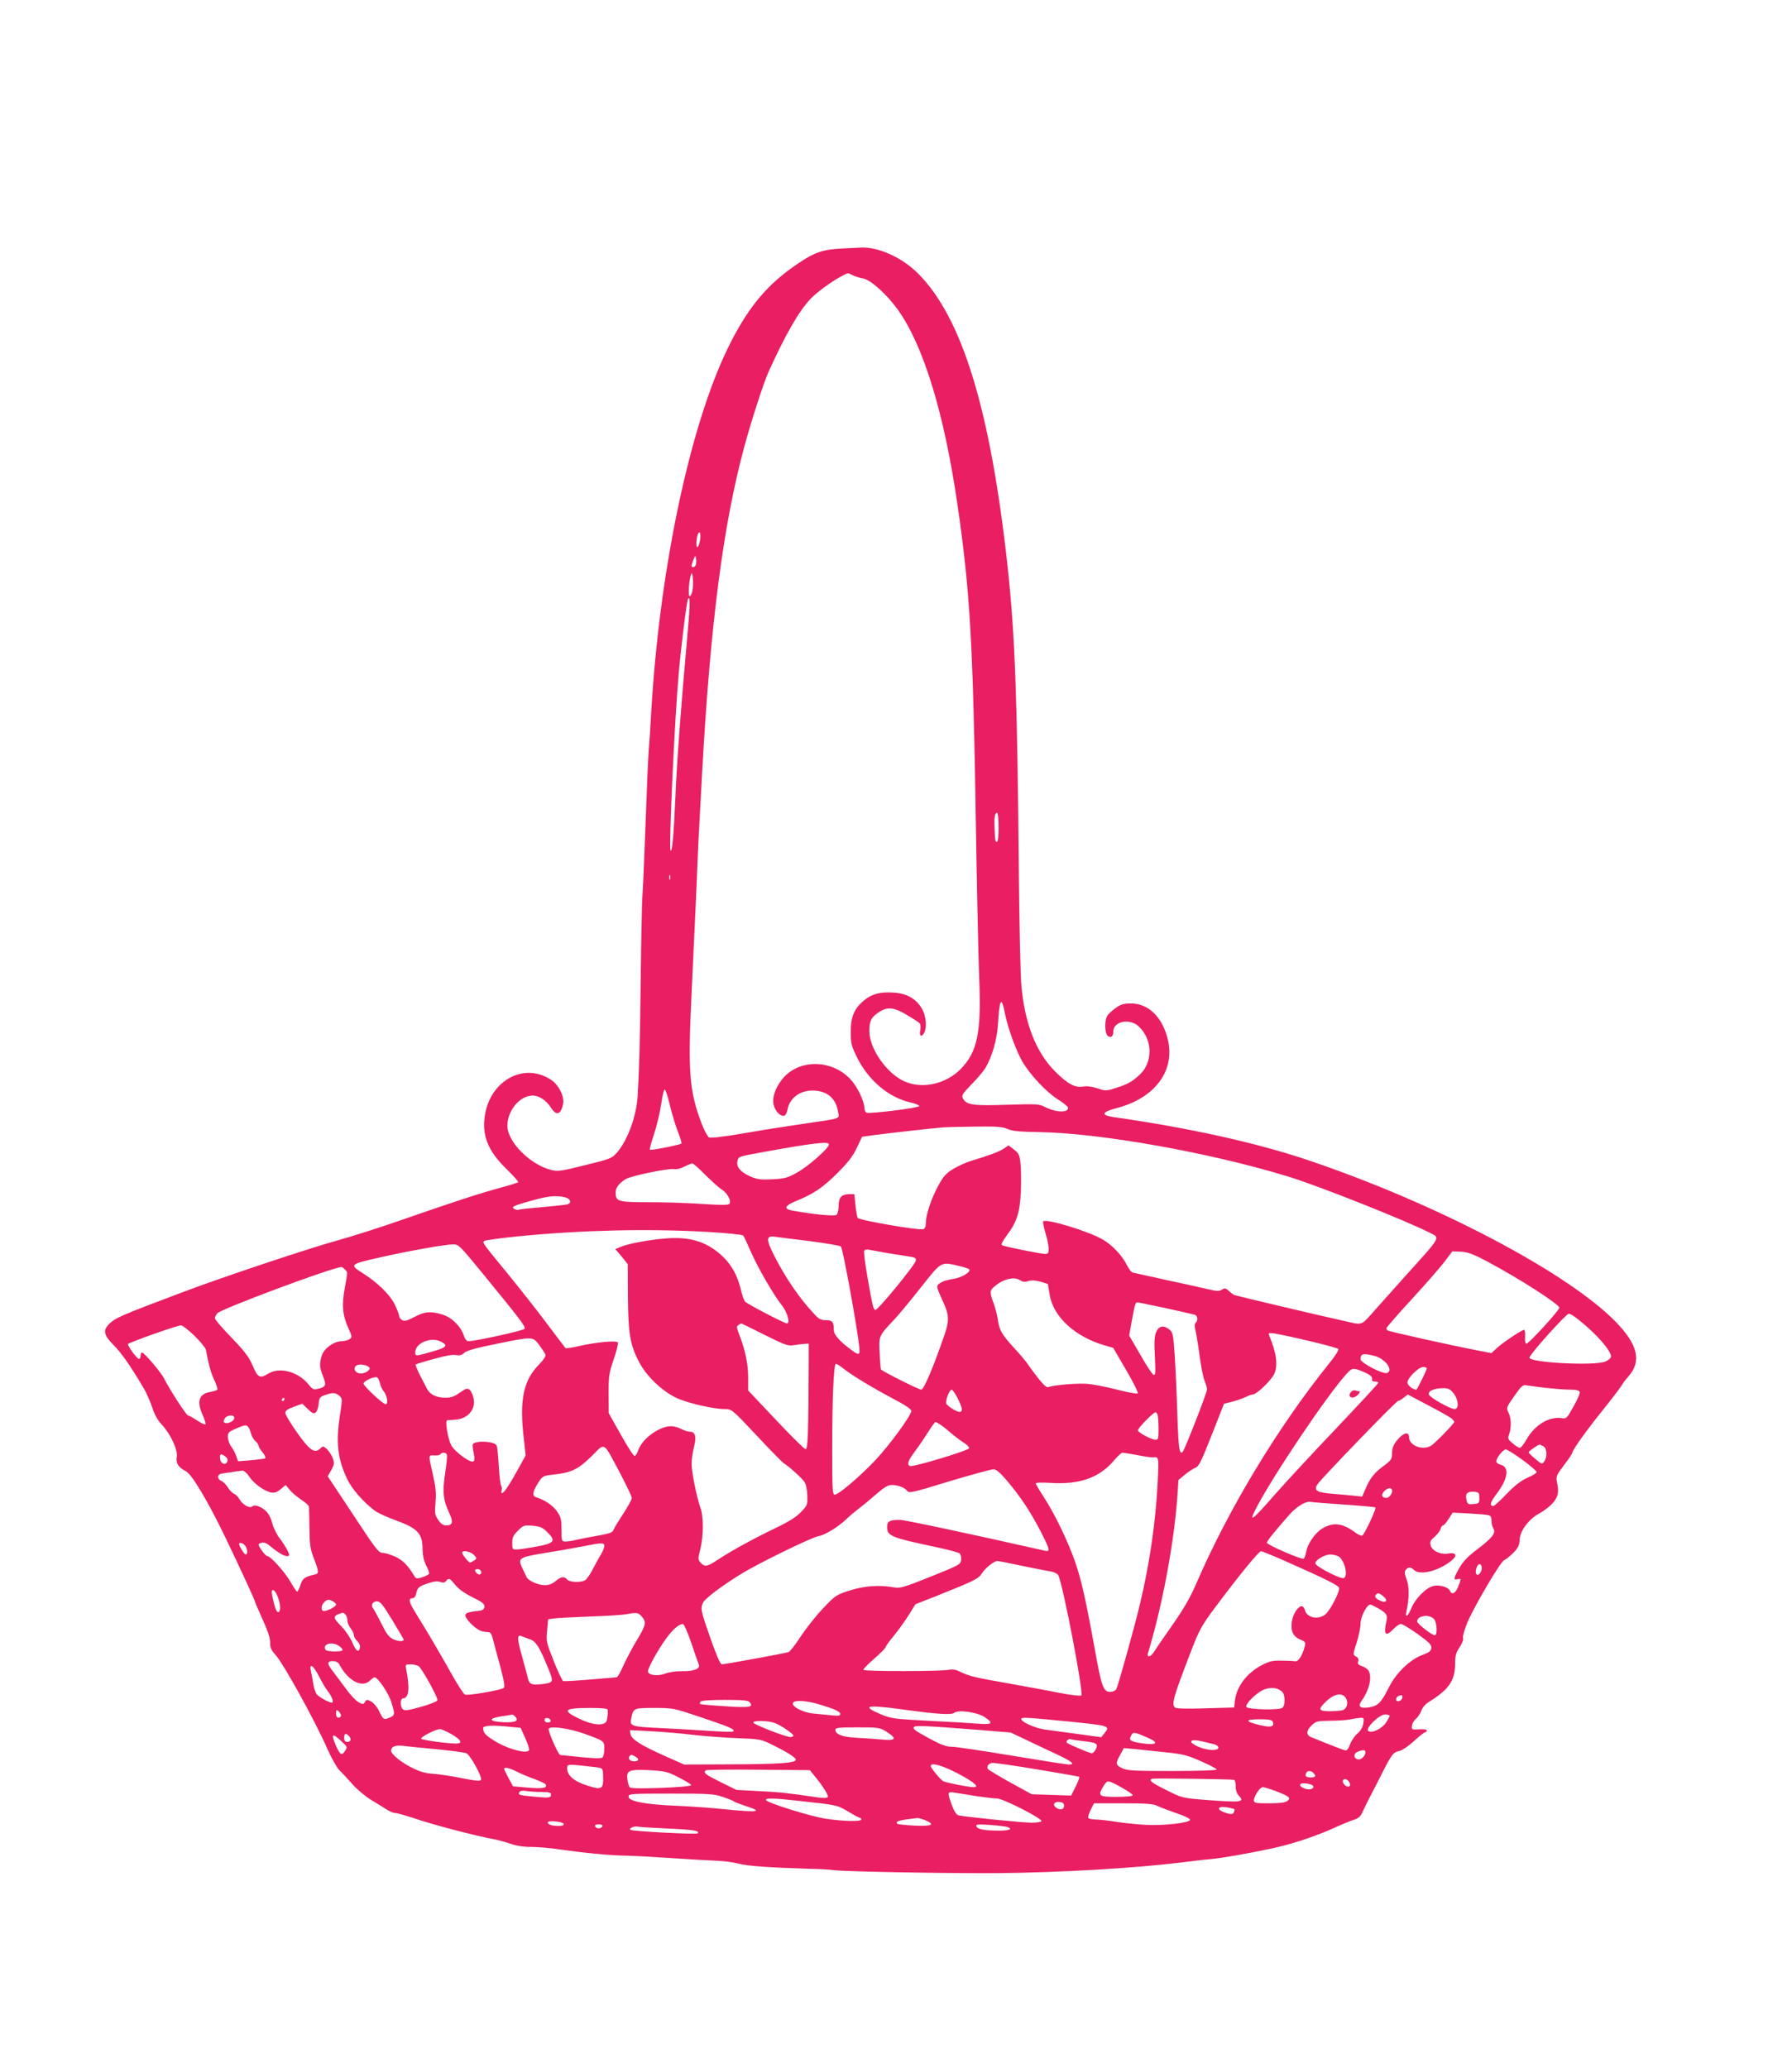 <?xml version="1.0" standalone="no"?>
<!DOCTYPE svg PUBLIC "-//W3C//DTD SVG 20010904//EN"
 "http://www.w3.org/TR/2001/REC-SVG-20010904/DTD/svg10.dtd">
<svg version="1.0" xmlns="http://www.w3.org/2000/svg"
 width="1109pt" height="1280pt" viewBox="0 0 1109 1280"
 preserveAspectRatio="xMidYMid meet">
<g transform="translate(0,1280) scale(0.1,-0.1)"
fill="#e91e63" stroke="none">
<path d="M5190 11261 c-113 -8 -163 -28 -293 -121 -166 -120 -279 -261 -393
-495 -236 -485 -423 -1372 -474 -2255 -5 -96 -12 -200 -15 -230 -3 -30 -12
-237 -20 -460 -8 -223 -17 -427 -20 -455 -2 -27 -7 -257 -10 -510 -5 -416 -8
-527 -19 -720 -8 -124 -62 -272 -128 -348 -32 -36 -40 -39 -198 -78 -149 -37
-169 -40 -210 -29 -130 33 -270 174 -270 273 0 95 77 187 157 187 39 0 86 -31
112 -74 34 -54 63 -45 76 24 8 46 -27 116 -74 147 -166 111 -375 -1 -410 -218
-20 -124 18 -221 132 -332 44 -43 77 -80 74 -83 -3 -3 -52 -19 -109 -34 -136
-37 -303 -92 -599 -195 -134 -47 -318 -106 -409 -131 -178 -49 -714 -228 -950
-317 -398 -150 -426 -162 -466 -202 -38 -38 -31 -69 28 -128 48 -48 103 -126
185 -264 17 -28 41 -82 54 -120 14 -45 35 -82 59 -108 56 -59 102 -159 94
-202 -7 -38 10 -64 58 -89 36 -19 136 -187 241 -405 93 -193 187 -397 187
-406 0 -3 21 -51 46 -107 31 -68 46 -113 46 -140 -1 -31 6 -48 32 -76 51 -56
247 -412 321 -581 25 -57 59 -117 75 -134 17 -16 55 -57 84 -90 30 -33 81 -75
113 -94 32 -19 74 -45 94 -58 19 -12 44 -23 55 -23 11 0 67 -16 125 -35 106
-37 369 -105 470 -124 31 -5 82 -19 115 -30 39 -14 84 -21 134 -21 41 0 122
-7 180 -16 152 -22 313 -37 410 -38 47 -1 171 -8 275 -15 105 -7 228 -14 275
-16 47 -1 110 -10 140 -18 52 -15 199 -25 440 -32 58 -1 128 -5 155 -9 80 -9
704 -20 1010 -18 390 4 842 30 1135 66 63 8 147 18 185 21 72 7 211 31 372 65
124 26 269 74 383 125 52 24 111 48 131 54 27 9 40 21 52 49 9 20 27 57 40 82
13 25 48 92 77 150 62 123 72 136 110 144 16 3 57 30 90 61 33 30 64 55 70 55
5 0 10 5 10 11 0 6 -19 9 -47 7 -46 -3 -48 -2 -45 22 1 14 12 33 25 43 12 11
27 33 33 50 6 18 25 41 43 52 127 79 164 131 166 235 0 54 5 72 28 106 16 24
25 48 21 57 -3 9 9 52 26 94 43 102 207 381 229 388 9 3 34 23 56 45 30 31 38
47 39 78 1 57 57 132 125 168 30 16 67 46 84 66 31 38 35 65 22 129 -6 32 -2
41 44 102 28 36 51 71 51 76 0 16 88 139 191 267 54 67 103 132 111 145 7 13
27 40 44 59 85 95 61 198 -77 340 -300 307 -1113 734 -1906 1001 -318 107
-733 199 -1203 266 -79 12 -72 31 19 55 244 63 370 239 315 438 -36 131 -120
210 -224 210 -47 0 -64 -5 -98 -30 -23 -16 -46 -38 -51 -49 -16 -29 -14 -106
4 -121 20 -16 35 -4 35 28 1 62 102 82 157 30 88 -82 89 -224 4 -301 -47 -43
-77 -59 -152 -82 -53 -17 -58 -17 -108 0 -33 11 -65 15 -87 11 -49 -10 -98 16
-176 95 -117 118 -186 295 -207 529 -6 58 -13 386 -16 730 -10 1078 -24 1444
-70 1870 -106 963 -280 1534 -554 1808 -98 98 -243 164 -351 160 -25 -1 -88
-4 -140 -7z m88 -165 c15 -7 44 -16 65 -20 46 -8 147 -100 213 -192 159 -222
287 -641 369 -1204 79 -542 97 -858 115 -2020 6 -377 15 -788 20 -915 14 -334
-11 -457 -117 -563 -92 -92 -237 -123 -346 -74 -110 49 -217 203 -217 311 0
64 13 89 64 120 51 32 90 27 170 -21 39 -23 74 -46 79 -52 4 -6 5 -26 2 -43
-7 -37 8 -44 25 -14 17 33 11 103 -13 146 -36 63 -93 97 -174 102 -84 6 -137
-7 -186 -48 -60 -50 -82 -100 -82 -194 0 -72 4 -87 37 -155 70 -144 197 -252
331 -282 30 -7 56 -17 56 -23 1 -11 -304 -49 -326 -41 -7 3 -13 14 -13 25 0
44 -44 137 -87 182 -116 124 -319 126 -420 3 -48 -59 -68 -123 -53 -169 12
-38 44 -67 65 -59 7 3 16 20 19 39 14 71 78 118 158 116 86 -1 141 -48 154
-129 8 -49 29 -41 -216 -77 -96 -14 -263 -40 -370 -59 -122 -21 -201 -30 -212
-25 -9 5 -30 44 -46 86 -77 203 -86 319 -61 828 10 209 23 490 29 625 5 135
12 290 15 345 3 55 12 222 20 370 51 925 130 1534 261 2020 41 152 121 401
150 463 104 230 187 375 258 450 35 39 132 110 191 141 47 25 40 24 73 7z
m-945 -1634 c-7 -47 -23 -66 -23 -26 0 40 11 75 20 69 5 -3 6 -22 3 -43z m-27
-158 c-6 -16 -26 -19 -26 -5 0 5 5 22 12 38 11 27 12 27 16 5 2 -13 1 -30 -2
-38z m-21 -161 c-3 -18 -11 -33 -17 -33 -11 0 -4 105 10 138 9 23 15 -63 7
-105z m-34 -310 c-34 -374 -62 -745 -71 -960 -10 -236 -20 -348 -30 -336 -12
14 25 817 51 1103 16 175 49 442 57 454 15 23 13 -41 -7 -261z m1929 -1153 c0
-53 -4 -90 -10 -90 -11 0 -12 5 -15 90 -3 63 2 90 16 90 5 0 9 -40 9 -90z
m-2033 -322 c-3 -7 -5 -2 -5 12 0 14 2 19 5 13 2 -7 2 -19 0 -25z m2072 -829
c19 -92 65 -221 106 -295 47 -83 151 -194 227 -241 32 -20 58 -42 58 -49 0
-32 -76 -29 -144 6 -36 18 -53 19 -236 13 -211 -7 -250 -1 -271 40 -10 17 -2
29 53 86 36 36 74 82 86 101 42 72 72 175 78 271 9 159 22 178 43 68z m-2073
-570 c12 -52 35 -125 49 -162 15 -37 25 -70 22 -74 -9 -8 -189 -44 -195 -38
-3 3 9 47 26 98 17 52 37 135 44 185 7 51 17 91 22 89 6 -2 20 -46 32 -98z
m2090 -146 c30 -13 75 -17 194 -19 380 -6 1060 -127 1545 -276 186 -57 722
-270 878 -349 60 -31 68 -18 -158 -268 -71 -80 -154 -172 -183 -205 -90 -102
-78 -97 -179 -74 -190 42 -688 160 -698 165 -5 3 -20 15 -31 25 -19 17 -25 18
-42 7 -16 -10 -31 -10 -74 0 -29 7 -145 33 -258 57 -113 25 -212 47 -221 49
-8 3 -23 22 -33 42 -28 59 -89 125 -148 160 -85 52 -359 135 -372 114 -3 -4 4
-37 14 -72 11 -35 20 -79 20 -96 0 -28 -4 -33 -22 -33 -31 1 -252 45 -267 54
-7 5 3 25 30 61 63 84 81 141 87 277 2 64 1 142 -3 173 -5 47 -11 59 -40 81
l-34 26 -28 -20 c-28 -19 -95 -44 -203 -76 -30 -9 -79 -31 -109 -49 -45 -27
-62 -45 -93 -102 -44 -80 -78 -182 -78 -231 0 -23 -6 -37 -16 -41 -24 -9 -396
55 -406 70 -4 6 -10 42 -14 80 l-7 67 -31 0 c-48 -1 -66 -20 -66 -72 0 -25 -6
-50 -13 -56 -12 -10 -141 2 -272 26 -58 10 -50 31 25 61 107 44 160 80 252
171 65 65 95 103 120 155 l33 70 50 7 c75 11 393 47 450 51 28 2 120 4 206 5
128 2 164 -1 195 -15z m-1106 -95 c0 -23 -125 -134 -195 -173 -62 -35 -78 -39
-156 -43 -77 -4 -93 -1 -143 21 -58 27 -83 61 -71 97 7 23 8 23 150 49 320 58
415 69 415 49z m-765 -189 c39 -38 84 -79 101 -90 36 -22 63 -74 47 -90 -7 -7
-60 -7 -162 0 -84 6 -233 11 -331 11 -197 0 -210 4 -210 61 0 29 20 55 62 82
31 20 270 69 300 62 14 -3 39 3 63 15 21 11 44 20 50 20 6 0 42 -32 80 -71z
m-870 -138 c37 -8 46 -38 13 -45 -13 -3 -84 -10 -158 -17 -74 -6 -138 -13
-142 -16 -5 -2 -15 0 -24 5 -24 13 -8 20 110 53 101 28 145 32 201 20z m873
-214 c122 -7 226 -17 231 -23 5 -5 27 -52 50 -105 44 -100 137 -260 191 -329
33 -42 52 -110 30 -110 -15 0 -240 117 -258 134 -7 7 -20 41 -27 75 -20 83
-54 147 -106 199 -94 93 -198 128 -344 119 -104 -7 -244 -32 -293 -53 l-34
-14 39 -46 38 -47 1 -201 c2 -231 13 -299 70 -407 45 -85 138 -175 226 -218
67 -33 231 -71 303 -71 43 0 45 -1 196 -162 84 -90 160 -167 169 -173 33 -20
111 -91 128 -115 10 -15 17 -49 18 -85 2 -58 0 -62 -40 -103 -29 -31 -76 -60
-164 -102 -131 -63 -275 -142 -357 -197 -57 -38 -75 -41 -99 -14 -17 19 -17
24 -2 84 20 81 21 202 0 258 -23 66 -54 218 -54 271 0 26 7 73 15 104 16 63 8
94 -26 94 -11 0 -32 6 -47 14 -52 26 -86 26 -139 2 -62 -29 -117 -83 -133
-130 -6 -20 -17 -36 -23 -36 -7 0 -45 60 -86 133 l-74 132 -1 120 c0 109 3
128 32 213 18 52 29 98 26 104 -9 14 -136 2 -239 -22 -44 -10 -83 -16 -86 -12
-4 4 -57 75 -119 157 -62 83 -170 219 -239 304 -157 191 -156 190 -145 201 5
5 104 18 219 30 399 38 788 47 1153 27z m645 -58 c98 -13 184 -27 191 -33 12
-10 102 -505 114 -623 5 -50 -2 -52 -47 -19 -75 55 -111 96 -111 126 0 49 -9
60 -49 60 -30 0 -44 7 -72 38 -88 93 -176 221 -245 356 -55 108 -55 131 4 122
20 -3 117 -15 215 -27z m-2021 -206 c225 -275 261 -322 255 -336 -4 -11 -304
-77 -349 -77 -10 0 -21 14 -28 36 -20 58 -75 112 -133 129 -73 22 -108 19
-172 -15 -44 -23 -61 -28 -76 -20 -10 6 -19 18 -19 26 0 8 -12 40 -26 69 -28
60 -107 138 -198 195 -85 54 -83 56 104 98 165 38 400 80 452 81 36 1 40 -3
190 -186z m2508 131 c52 -8 112 -18 133 -21 30 -4 37 -10 35 -24 -4 -26 -238
-311 -251 -306 -13 4 -18 28 -51 217 -13 74 -21 141 -18 148 3 8 14 11 31 8
14 -3 69 -13 121 -22z m3710 -54 c198 -106 440 -262 440 -283 0 -16 -188 -222
-203 -222 -7 0 -11 15 -9 43 2 23 -1 42 -6 42 -15 0 -134 -80 -169 -113 l-33
-31 -92 18 c-128 24 -539 115 -549 122 -5 3 -9 9 -9 14 0 5 71 87 158 181 86
94 178 199 203 233 l47 62 53 -2 c44 -3 75 -14 169 -64z m-3277 -24 c32 -7 61
-17 65 -21 15 -15 -48 -53 -100 -60 -58 -8 -98 -28 -98 -49 0 -8 14 -44 31
-80 44 -94 46 -126 11 -226 -69 -199 -125 -330 -141 -330 -14 0 -236 111 -249
125 -2 2 -6 47 -8 100 -6 109 -7 106 93 212 26 28 100 117 163 197 128 162
122 158 233 132z m-3799 -22 c19 -19 19 -9 0 -113 -20 -105 -14 -172 21 -248
24 -54 25 -58 9 -70 -10 -7 -32 -13 -49 -13 -48 0 -111 -46 -124 -90 -15 -52
-14 -72 9 -129 21 -55 17 -64 -33 -76 -25 -7 -33 -3 -59 29 -63 77 -177 108
-246 66 -54 -33 -66 -27 -98 48 -23 54 -48 87 -131 174 -57 58 -103 112 -103
120 0 7 7 21 14 30 20 26 694 278 768 287 4 1 14 -6 22 -15z m4181 -68 c13 -9
27 -11 49 -4 21 6 45 5 76 -4 l45 -14 11 -66 c22 -137 156 -260 340 -314 l53
-15 80 -137 c44 -75 76 -140 72 -145 -4 -4 -61 6 -127 23 -65 17 -148 33 -184
36 -62 5 -208 -7 -241 -20 -11 -5 -30 12 -65 56 -27 35 -56 74 -65 88 -9 14
-45 57 -82 97 -77 84 -93 111 -102 178 -4 28 -16 73 -26 100 -24 63 -24 78 0
99 56 51 129 69 166 42z m897 -171 c90 -20 171 -38 181 -41 19 -6 23 -34 6
-51 -7 -7 -7 -22 0 -49 5 -22 17 -92 25 -156 9 -64 22 -134 31 -154 8 -20 15
-43 15 -52 0 -20 -138 -374 -151 -387 -20 -20 -26 21 -33 233 -3 119 -11 282
-16 362 -9 132 -12 146 -33 162 -36 29 -66 23 -82 -16 -11 -26 -13 -61 -8
-151 5 -99 4 -117 -8 -113 -8 3 -45 58 -82 124 l-69 119 17 95 c19 101 21 110
35 110 5 0 82 -16 172 -35z m2557 -72 c110 -87 201 -191 201 -228 0 -9 -15
-22 -35 -31 -67 -28 -470 -7 -470 24 0 19 227 272 244 272 8 0 35 -16 60 -37z
m-5037 -94 c122 -61 146 -70 177 -64 20 3 50 7 66 8 l30 2 0 -87 c-2 -473 -5
-569 -20 -566 -9 2 -92 84 -185 183 l-170 180 0 85 c-1 85 -19 169 -56 263
-16 42 -17 49 -4 57 8 5 16 10 18 10 1 0 66 -32 144 -71z m-3529 -5 c37 -36
69 -76 71 -87 20 -103 30 -139 51 -185 14 -30 23 -57 20 -62 -2 -4 -22 -10
-43 -14 -70 -11 -86 -58 -49 -140 14 -31 22 -58 18 -61 -5 -2 -28 9 -52 25
-24 16 -49 30 -55 30 -10 0 -113 158 -149 230 -20 39 -123 160 -136 160 -5 0
-9 -9 -9 -20 0 -11 -4 -20 -10 -20 -12 0 -71 81 -68 92 3 9 299 114 328 116 8
1 45 -28 83 -64z m6896 -32 c95 -22 178 -45 183 -50 5 -5 -16 -40 -55 -88
-317 -393 -624 -902 -822 -1360 -38 -89 -78 -158 -149 -260 -54 -76 -105 -151
-114 -166 -18 -31 -47 -39 -38 -10 89 293 162 684 182 970 l7 103 41 34 c23
19 53 38 66 43 19 7 37 44 99 202 l76 193 53 13 c29 8 66 21 82 29 16 8 35 15
43 15 23 0 113 86 132 126 25 53 15 130 -30 238 -7 17 -4 18 31 14 21 -3 117
-23 213 -46z m-4761 -27 c18 -25 35 -51 38 -59 3 -8 -13 -32 -38 -58 -99 -99
-125 -221 -96 -464 l11 -101 -38 -69 c-57 -105 -96 -164 -107 -164 -6 0 -7 7
-4 16 4 9 2 22 -2 28 -5 6 -12 61 -15 122 -4 61 -9 118 -13 127 -10 28 -132
35 -148 9 -3 -5 0 -28 5 -52 7 -29 6 -47 0 -53 -16 -16 -119 59 -140 102 -20
39 -38 151 -24 152 4 0 27 1 49 3 82 5 133 68 113 139 -14 52 -33 64 -65 41
-51 -36 -69 -44 -105 -44 -58 0 -98 19 -117 56 -9 18 -30 59 -46 89 -15 31
-26 58 -24 61 3 2 53 18 113 34 71 20 118 29 137 24 22 -4 35 -1 51 14 16 14
72 30 197 55 229 47 227 47 268 -8z m-609 22 c44 -22 35 -35 -36 -56 -124 -36
-123 -36 -123 -9 0 57 98 97 159 65z m5777 -88 c67 -17 120 -90 78 -106 -25
-9 -164 63 -164 85 0 35 15 39 86 21z m-6221 -71 c13 -12 -21 -38 -51 -38 -31
0 -50 25 -34 45 14 17 65 12 85 -7z m2934 -7 c54 -43 180 -119 308 -187 72
-37 113 -65 113 -75 0 -28 -137 -215 -227 -310 -99 -103 -224 -209 -247 -209
-14 0 -16 31 -16 268 0 318 9 542 23 542 5 0 26 -13 46 -29z m3611 1 c0 -11
-60 -132 -65 -132 -21 0 -55 27 -55 44 0 28 69 96 97 96 13 0 23 -4 23 -8z
m-389 -23 c44 -20 54 -29 50 -51 0 -5 8 -8 19 -8 11 0 20 -3 20 -7 0 -5 -118
-132 -261 -283 -144 -151 -316 -337 -382 -412 -135 -155 -161 -175 -117 -89
101 199 451 719 568 844 31 33 39 33 103 6z m-6090 -67 c4 -18 13 -41 22 -50
22 -25 32 -82 14 -82 -17 0 -137 111 -137 128 0 14 57 42 80 39 8 -1 17 -17
21 -35z m7224 -32 c50 -5 114 -10 143 -10 36 0 54 -4 58 -14 3 -8 -14 -48 -38
-90 -41 -74 -44 -77 -75 -72 -76 11 -165 -43 -214 -129 -17 -30 -36 -55 -43
-55 -6 0 -27 12 -45 28 -29 24 -31 30 -22 55 15 40 14 103 -4 136 -14 28 -13
31 36 101 48 68 53 72 82 66 18 -3 73 -10 122 -16z m-581 -31 c32 -38 37 -99
8 -99 -28 0 -156 73 -160 91 -4 21 33 37 85 38 34 1 46 -4 67 -30z m-3065 -37
c38 -75 29 -97 -26 -66 -21 12 -41 28 -46 35 -10 16 18 89 33 89 5 0 23 -26
39 -58z m-3830 21 c20 -18 20 -20 6 -113 -28 -177 -16 -281 46 -408 29 -59 95
-135 167 -190 18 -14 79 -42 135 -62 132 -49 161 -80 162 -174 1 -44 8 -76 23
-105 12 -23 20 -46 17 -51 -3 -5 -22 -14 -42 -21 -33 -10 -38 -10 -48 6 -39
66 -71 99 -118 121 -29 13 -64 24 -79 24 -25 0 -43 24 -183 237 l-157 237 22
38 c18 33 20 43 10 72 -6 18 -22 43 -35 56 -24 22 -26 23 -44 5 -35 -31 -62
-13 -141 97 -40 57 -74 112 -74 123 -1 15 12 24 52 39 l53 19 34 -33 c28 -27
37 -31 49 -21 8 7 16 31 18 53 3 37 7 43 38 54 49 17 65 17 89 -3z m6884 -141
c9 -8 17 -18 17 -21 0 -11 -125 -139 -147 -150 -55 -28 -133 5 -133 55 0 37
-36 28 -74 -19 -23 -29 -31 -48 -31 -79 0 -37 -4 -44 -51 -79 -59 -43 -85 -76
-114 -144 l-20 -47 -53 6 c-28 3 -89 8 -134 12 -95 8 -114 20 -90 58 25 37
487 516 499 516 5 0 21 9 35 20 l25 20 127 -67 c69 -36 134 -73 144 -81z
m-7223 118 c0 -5 -5 -10 -11 -10 -5 0 -7 5 -4 10 3 6 8 10 11 10 2 0 4 -4 4
-10z m5404 -96 c3 -9 6 -47 6 -85 0 -60 -2 -69 -18 -69 -25 0 -105 42 -110 58
-3 11 94 111 109 112 4 0 10 -7 13 -16z m-5714 -19 c0 -18 -37 -38 -56 -31
-12 4 -12 10 -4 26 13 24 60 28 60 5z m4370 -42 c14 -9 42 -31 62 -49 21 -18
56 -45 78 -59 23 -14 40 -31 37 -38 -4 -14 -346 -117 -364 -110 -23 9 -14 34
32 95 25 33 61 87 81 119 20 32 40 59 43 59 4 0 18 -8 31 -17z m-4283 -15 c6
-7 13 -26 17 -41 4 -15 15 -35 26 -45 11 -9 20 -22 20 -28 0 -7 11 -26 25 -42
14 -17 21 -33 16 -37 -6 -3 -46 -8 -89 -12 l-79 -6 -11 32 c-6 18 -20 45 -32
60 -11 16 -20 42 -20 59 0 26 6 32 48 50 57 25 67 26 79 10z m2301 -286 c39
-75 72 -143 72 -153 0 -9 -25 -54 -55 -100 -30 -45 -57 -91 -60 -100 -4 -13
-30 -21 -103 -34 -53 -9 -113 -21 -133 -26 -20 -5 -47 -9 -60 -9 -23 0 -24 3
-24 73 0 64 -4 79 -28 114 -25 36 -78 72 -129 87 -26 8 -22 34 11 87 29 45 31
46 93 53 114 12 155 32 238 113 88 87 69 99 178 -105z m5713 168 c23 -13 26
-67 5 -95 -13 -18 -15 -17 -54 16 -23 19 -42 37 -42 42 0 6 59 47 68 47 2 0
12 -5 23 -10z m-128 -85 c48 -36 87 -69 87 -75 0 -6 -26 -22 -57 -35 -40 -18
-78 -47 -129 -100 -39 -41 -76 -75 -82 -75 -25 0 -20 22 14 67 77 101 89 174
29 189 -14 3 -25 13 -25 20 0 22 42 74 59 74 9 0 55 -30 104 -65z m-6658 35
c4 -6 -1 -58 -10 -116 -18 -116 -13 -166 26 -249 25 -53 20 -75 -18 -75 -21 0
-34 9 -51 34 -21 30 -22 41 -17 107 5 58 2 95 -15 169 -30 131 -30 125 7 123
17 -2 35 2 38 7 8 13 32 13 40 0z m4274 -5 c45 -9 87 -15 94 -14 39 5 39 4 32
-143 -12 -252 -50 -514 -111 -768 -35 -146 -134 -501 -145 -522 -6 -11 -21
-18 -39 -18 -42 0 -53 31 -95 265 -56 309 -83 427 -121 538 -45 129 -127 299
-193 400 -28 43 -51 82 -51 87 0 5 39 6 90 3 181 -12 305 32 396 141 21 25 44
46 50 46 6 0 48 -7 93 -15z m-5644 -9 c11 -8 16 -19 12 -30 -10 -27 -42 -15
-45 17 -4 30 5 34 33 13z m4838 -151 c82 -96 146 -194 206 -310 58 -112 62
-130 29 -122 -457 103 -863 190 -898 191 -62 1 -80 -8 -80 -42 0 -58 19 -66
310 -128 69 -15 131 -31 138 -37 7 -6 12 -24 10 -40 -3 -29 -9 -32 -188 -104
-164 -66 -190 -73 -225 -67 -89 17 -187 10 -277 -19 -84 -27 -89 -31 -165
-111 -44 -46 -106 -125 -139 -175 -32 -50 -66 -93 -74 -95 -23 -8 -397 -76
-413 -76 -9 0 -33 55 -71 163 -60 172 -62 183 -45 219 11 25 119 106 233 176
108 67 439 228 480 235 40 6 126 59 173 105 15 15 48 43 73 62 25 19 75 60
111 92 50 43 74 58 97 58 39 0 82 -16 97 -37 11 -15 36 -9 261 60 137 41 260
75 274 74 17 -1 42 -23 83 -72z m-4692 29 c29 -45 93 -91 135 -100 24 -4 37 0
61 20 l31 26 24 -29 c12 -16 44 -43 71 -61 26 -17 48 -37 49 -43 1 -7 2 -66 3
-132 1 -100 5 -130 24 -180 37 -97 37 -103 5 -110 -58 -13 -73 -24 -85 -65 -7
-22 -16 -40 -20 -40 -4 0 -21 26 -39 57 -35 62 -125 163 -146 163 -11 0 -54
58 -54 73 0 2 9 7 21 10 13 4 31 -4 52 -22 44 -37 84 -61 102 -61 8 0 15 2 15
5 0 15 -29 66 -57 102 -19 24 -40 65 -47 93 -15 57 -38 87 -81 106 -21 9 -34
9 -43 2 -17 -15 -58 8 -80 44 -9 15 -24 31 -34 34 -9 3 -26 20 -38 39 -12 19
-30 37 -40 40 -11 4 -20 15 -20 25 0 15 10 20 43 24 23 3 53 7 67 10 14 2 32
4 41 5 9 0 27 -15 40 -35z m7072 -81 c10 -16 -13 -53 -32 -53 -29 0 -36 18
-15 41 18 19 39 25 47 12z m542 -53 c0 -33 -2 -35 -37 -38 -33 -3 -37 -1 -43
29 -8 37 6 50 50 47 27 -3 30 -6 30 -38z m-838 -41 c103 -7 191 -15 195 -18 7
-6 -62 -155 -80 -173 -5 -5 -24 3 -43 17 -82 60 -138 67 -207 25 -43 -26 -91
-95 -98 -142 -4 -21 -11 -41 -16 -44 -12 -8 -228 86 -228 99 0 10 56 79 143
177 47 52 104 84 134 75 6 -2 96 -9 200 -16z m891 -65 c17 -3 22 -11 22 -34 0
-17 5 -39 12 -49 17 -28 -7 -59 -101 -130 -57 -43 -88 -76 -110 -115 -36 -63
-38 -76 -11 -69 24 6 24 4 4 -47 -16 -40 -40 -52 -50 -26 -9 23 -60 39 -100
32 -46 -9 -114 -76 -140 -139 -21 -51 -40 -64 -30 -19 18 82 18 153 1 197 -13
36 -14 49 -5 60 16 19 29 19 52 -2 38 -34 152 -5 232 60 37 30 27 51 -20 43
-47 -9 -101 15 -110 50 -6 22 -2 32 24 53 16 14 33 36 37 49 3 12 10 22 16 22
5 0 20 18 34 40 l25 39 97 -5 c54 -3 108 -7 121 -10z m-5822 -105 c57 -55 46
-70 -66 -90 -52 -10 -107 -18 -122 -18 -26 -1 -28 2 -28 40 0 34 6 47 35 76
34 34 38 35 91 31 45 -4 61 -10 90 -39z m-1866 -88 c13 -25 13 -51 0 -51 -8 0
-40 51 -40 65 0 14 30 3 40 -14z m2220 2 c0 -10 -10 -34 -21 -53 -12 -19 -35
-61 -51 -92 -16 -32 -38 -62 -48 -68 -28 -15 -96 -12 -110 5 -18 21 -38 19
-72 -10 -20 -17 -42 -25 -66 -25 -41 0 -102 27 -113 50 -4 8 -15 31 -24 50
-33 68 -26 72 130 98 77 12 183 31 235 41 125 25 140 25 140 4z m-808 -55 c20
-20 20 -22 3 -35 -11 -7 -22 -13 -26 -13 -9 0 -49 50 -49 61 0 18 51 8 72 -13z
m5029 -42 c246 -109 319 -146 326 -162 7 -20 -54 -140 -85 -165 -45 -35 -114
-21 -126 26 -4 14 -13 25 -20 25 -23 0 -54 -48 -61 -93 -9 -59 7 -95 51 -113
31 -13 35 -18 29 -41 -14 -57 -40 -98 -60 -94 -11 2 -49 4 -85 4 -52 1 -75 -4
-118 -26 -96 -50 -159 -133 -170 -223 l-4 -41 -177 -5 c-110 -4 -181 -2 -188
4 -25 20 -14 59 100 355 49 127 65 155 143 260 153 205 274 353 288 353 7 0
78 -29 157 -64z m321 33 c38 -20 64 -123 34 -135 -20 -8 -176 73 -176 91 0 21
58 55 93 55 16 0 37 -5 49 -11z m-1959 -59 c78 -16 159 -32 179 -35 21 -3 42
-14 47 -23 29 -55 158 -729 143 -744 -5 -5 -59 1 -133 15 -68 14 -218 41 -334
62 -205 36 -227 42 -291 73 -20 10 -42 12 -65 8 -49 -10 -523 -10 -526 0 -1 5
29 36 67 69 38 33 69 65 70 70 0 6 24 39 53 74 29 35 70 93 92 128 l40 65 120
47 c254 102 269 109 293 146 20 32 75 75 95 75 4 0 72 -13 150 -30z m2847 -14
c0 -27 -24 -53 -34 -37 -10 16 5 61 20 61 8 0 14 -10 14 -24z m-6195 -16 c11
-17 -5 -32 -21 -19 -8 6 -14 15 -14 20 0 12 27 11 35 -1z m-157 -89 c20 -25
58 -52 107 -76 62 -31 75 -42 73 -59 -2 -14 -11 -22 -28 -24 -73 -8 -90 -13
-90 -30 0 -19 51 -72 87 -91 12 -6 33 -11 47 -11 21 0 27 -7 36 -42 6 -24 26
-99 45 -168 25 -95 31 -128 22 -136 -14 -13 -220 -49 -240 -41 -7 3 -42 56
-77 118 -54 97 -147 256 -180 309 -5 8 -28 45 -50 82 -41 65 -44 88 -14 88 8
0 17 13 20 30 8 36 16 43 77 63 33 11 55 13 72 7 17 -6 27 -5 35 6 18 21 23
18 58 -25z m-1101 -68 c19 -47 22 -94 6 -100 -11 -4 -24 30 -39 105 -9 45 13
42 33 -5z m6843 -1 c33 -27 18 -46 -21 -27 -29 15 -35 26 -22 38 10 11 19 8
43 -11z m-6499 -32 c10 -6 19 -15 19 -20 0 -12 -53 -40 -75 -40 -20 0 -20 34
1 54 18 19 28 20 55 6z m364 -112 c37 -62 70 -116 72 -121 9 -16 -28 -18 -62
-2 -29 14 -43 33 -75 98 -22 44 -45 86 -51 93 -16 20 -3 44 24 44 20 0 36 -20
92 -112z m6102 70 c55 -31 62 -43 52 -86 -18 -80 -3 -93 46 -42 16 17 36 30
45 30 9 0 55 -28 103 -62 72 -52 87 -67 85 -87 -2 -18 -14 -28 -56 -43 -76
-28 -163 -112 -207 -201 -47 -94 -68 -115 -122 -123 -58 -9 -72 5 -45 43 46
65 64 142 42 183 -5 10 -24 23 -41 29 -24 8 -29 15 -24 30 4 14 0 23 -14 30
-19 10 -19 12 5 86 13 42 24 95 24 118 0 42 39 117 60 117 5 0 26 -10 47 -22z
m-6389 -40 c7 -7 12 -23 12 -36 0 -13 9 -35 20 -49 11 -14 20 -33 20 -43 0 -9
9 -25 20 -35 12 -11 20 -28 18 -39 -6 -37 -24 -26 -47 28 -12 29 -42 74 -66
99 -51 51 -55 64 -22 77 30 12 31 12 45 -2z m1831 -9 c33 -36 30 -53 -25 -145
-30 -49 -68 -122 -86 -161 -17 -40 -36 -73 -42 -73 -6 -1 -81 -7 -166 -14 -85
-7 -159 -12 -165 -9 -5 2 -32 57 -58 123 -46 116 -48 123 -41 189 l6 70 37 5
c20 3 119 8 221 12 102 3 203 10 225 14 64 12 73 11 94 -11z m4903 -16 c21
-18 26 -103 7 -103 -17 0 -109 72 -109 85 0 35 69 48 102 18z m-4594 -150 c22
-65 43 -126 47 -135 10 -25 -31 -42 -104 -40 -37 0 -81 -6 -103 -15 -46 -18
-108 -11 -108 14 0 22 63 135 114 205 39 54 78 87 102 88 7 0 30 -53 52 -117z
m-998 22 c38 -13 60 -50 116 -188 32 -79 30 -81 -49 -90 -55 -7 -72 1 -80 36
-2 12 -19 73 -36 135 -32 115 -32 139 -2 126 9 -4 32 -12 51 -19z m-1182 -41
c12 -8 22 -19 22 -25 0 -13 -97 -12 -105 1 -22 36 40 54 83 24z m3 -116 c54
-102 141 -146 189 -98 11 11 24 20 28 20 20 0 86 -97 103 -152 25 -79 24 -83
-11 -98 -35 -15 -38 -13 -65 43 -11 23 -33 49 -48 57 -26 14 -29 13 -38 -2 -9
-16 -13 -17 -39 -3 -16 8 -51 45 -77 81 -26 36 -63 84 -80 107 -41 52 -41 67
-3 67 20 0 33 -7 41 -22z m491 -10 c23 -20 121 -197 115 -211 -3 -7 -48 -25
-102 -40 -75 -21 -100 -25 -111 -16 -19 16 -18 69 1 69 35 0 42 63 19 178 -6
31 -5 32 28 32 19 0 41 -6 50 -12z m-617 -64 c17 -33 40 -73 52 -88 24 -30 38
-64 30 -72 -7 -8 -81 31 -97 51 -7 9 -17 37 -21 63 -4 26 -11 62 -15 81 -11
53 16 35 51 -35z m5958 -92 c21 -18 23 -84 3 -101 -19 -16 -218 -11 -223 6 -7
20 69 93 112 108 44 15 80 11 108 -13z m398 -44 c15 -28 3 -65 -23 -72 -13 -3
-49 -6 -80 -6 -68 0 -73 11 -25 57 54 53 106 62 128 21z m347 5 c-4 -22 -38
-30 -38 -10 0 14 13 24 33 26 5 1 7 -7 5 -16z m-4038 -28 c25 -30 -2 -35 -155
-24 -82 5 -151 11 -153 14 -2 2 -1 8 3 14 4 7 59 11 149 11 117 0 146 -3 156
-15z m425 -11 c99 -30 135 -46 135 -61 0 -12 -11 -13 -57 -8 -32 3 -83 8 -113
11 -66 7 -138 47 -121 68 14 16 82 11 156 -10z m521 -33 c216 -30 302 -35 319
-21 25 21 142 4 188 -26 59 -39 49 -48 -45 -41 -46 4 -184 12 -307 18 -208 11
-229 14 -290 40 -125 53 -89 60 135 30z m-1825 -3 c2 -17 0 -38 -6 -65 -8 -35
-82 -32 -165 8 -115 54 -102 69 58 69 82 0 112 -3 113 -12z m584 -48 c171 -57
206 -73 193 -85 -3 -4 -75 -2 -159 4 -85 6 -219 13 -299 17 -170 8 -184 12
-174 57 14 67 13 67 143 67 118 0 118 0 296 -60z m-2235 14 c0 -8 -7 -14 -15
-14 -10 0 -15 10 -15 26 0 22 2 25 15 14 8 -7 15 -19 15 -26z m1080 -9 c22
-26 -2 -36 -75 -33 -90 4 -97 23 -13 36 35 5 66 10 69 11 4 0 12 -6 19 -14z
m5410 6 c0 -4 -10 -23 -23 -42 -26 -39 -91 -69 -110 -50 -17 17 69 101 105
101 15 0 28 -4 28 -9z m-5192 -28 c2 -8 -5 -13 -17 -13 -12 0 -21 6 -21 16 0
18 31 15 38 -3z m3207 -7 c257 -26 257 -26 218 -75 l-18 -22 -145 20 c-80 11
-170 23 -200 27 -59 7 -150 47 -150 66 0 12 35 10 295 -16z m1822 -12 c-4 -24
-17 -46 -37 -63 -17 -14 -37 -44 -45 -66 -7 -22 -20 -39 -27 -38 -11 1 -100
36 -215 83 -31 13 -29 41 5 73 26 25 35 27 113 28 46 0 102 4 124 8 22 5 51 9
64 10 22 1 23 -2 18 -35z m-560 10 c11 -30 -11 -36 -76 -21 -97 23 -100 37 -8
37 61 0 79 -3 84 -16z m-3082 -7 c39 -15 115 -67 115 -78 0 -5 -8 -9 -18 -9
-28 0 -226 77 -230 89 -5 15 94 13 133 -2z m-1635 -24 l62 -6 29 -64 c16 -36
26 -69 23 -75 -14 -22 -118 4 -196 48 -73 43 -88 58 -88 90 0 16 63 19 170 7z
m2900 -19 l195 -16 93 -44 c51 -25 135 -64 186 -88 100 -47 124 -66 81 -66
-14 0 -173 25 -353 55 -180 30 -347 55 -371 55 -34 0 -65 11 -130 46 -101 55
-113 63 -105 76 7 11 73 8 404 -18z m-2445 -23 c127 -46 125 -45 125 -95 0
-24 -6 -48 -12 -53 -9 -6 -55 -5 -133 3 -66 7 -124 13 -128 13 -12 1 -78 151
-71 163 11 18 127 2 219 -31z m1871 12 c69 -44 59 -57 -33 -48 -43 4 -114 9
-157 11 -82 4 -126 21 -126 49 0 13 23 15 136 15 132 0 138 -1 180 -27z
m-2692 -15 c61 -36 72 -58 29 -58 -55 0 -208 21 -216 29 -9 9 86 59 115 60 9
1 41 -14 72 -31z m1501 -5 c72 -8 193 -17 270 -20 121 -4 147 -8 190 -29 109
-52 170 -90 170 -104 0 -21 -107 -28 -431 -29 l-260 -1 -122 54 c-147 66 -206
103 -210 135 l-4 24 134 -7 c73 -4 192 -14 263 -23z m2801 -14 c80 -34 68 -51
-26 -38 -75 11 -86 19 -70 48 12 24 20 23 96 -10z m-4938 9 c18 -18 14 -38 -8
-38 -15 0 -20 7 -20 25 0 27 9 32 28 13z m-45 -34 c37 -34 38 -36 22 -60 -20
-31 -31 -24 -56 33 -32 75 -24 81 34 27z m4589 1 c85 -9 95 -16 80 -49 -6 -14
-18 -26 -26 -26 -13 0 -145 56 -154 65 -8 8 11 26 22 22 7 -3 42 -8 78 -12z
m748 -4 c19 -5 47 -12 63 -15 15 -4 27 -13 27 -21 0 -22 -68 -19 -124 5 -73
33 -51 53 34 31z m-4750 -46 c91 -9 174 -20 186 -25 23 -9 98 -144 91 -164 -4
-10 -29 -8 -121 10 -64 13 -144 25 -179 27 -45 3 -80 13 -127 37 -66 32 -130
85 -130 105 0 25 25 36 70 31 25 -3 119 -13 210 -21z m4510 -19 c110 -11 138
-18 223 -56 53 -23 97 -46 97 -51 0 -5 -121 -9 -275 -9 -237 0 -279 2 -310 17
-41 20 -43 30 -12 84 l22 41 65 -6 c36 -4 121 -12 190 -20z m1240 1 c0 -24
-26 -49 -46 -45 -28 5 -30 36 -2 47 33 14 48 13 48 -2z m-4519 -27 c26 -15 24
-30 -5 -30 -27 0 -41 14 -31 30 8 13 12 12 36 0z m2493 -81 c138 -23 253 -43
255 -45 3 -3 -7 -30 -22 -60 l-28 -56 -122 4 -122 4 -133 73 c-73 41 -135 78
-138 83 -11 18 6 38 32 38 15 0 140 -18 278 -41z m-2741 15 c46 -6 47 -7 49
-42 4 -97 -3 -102 -98 -72 -82 26 -124 62 -124 107 0 27 -1 27 173 7z m2248
-41 c101 -54 134 -84 92 -83 -33 1 -171 28 -186 37 -18 10 -77 82 -77 94 0 24
71 4 171 -48z m-2733 13 c26 -13 75 -34 110 -46 34 -13 65 -27 68 -32 15 -23
-16 -29 -107 -21 l-94 8 -27 50 c-15 28 -28 53 -28 58 0 13 31 7 78 -17z
m1001 -35 c41 -21 76 -42 78 -48 5 -14 -366 -28 -379 -15 -6 6 -12 27 -15 48
-8 58 9 65 136 59 98 -6 112 -9 180 -44z m834 18 c61 -74 98 -132 89 -141 -7
-7 -34 -6 -79 1 -145 22 -223 31 -352 37 l-134 7 -99 49 c-94 47 -106 56 -91
72 4 4 151 6 326 4 l319 -3 21 -26z m3095 9 c19 -19 14 -28 -18 -28 -18 0 -30
5 -30 13 0 28 27 36 48 15z m-491 -43 c6 -2 11 -19 10 -39 -1 -20 6 -43 16
-54 42 -46 28 -48 -202 -31 -145 12 -146 12 -243 61 -92 45 -112 62 -88 70 13
4 492 -2 507 -7z m713 -14 c7 -14 7 -22 0 -26 -13 -8 -40 13 -40 31 0 21 28
17 40 -5z m-1402 -37 c34 -19 62 -39 62 -44 0 -6 -43 -10 -100 -10 -113 0
-118 5 -80 68 24 38 24 38 118 -14z m1178 14 c9 -15 -14 -26 -40 -20 -31 7
-49 24 -36 32 14 9 69 0 76 -12z m-229 -33 c83 -32 94 -42 69 -61 -14 -10 -48
-14 -113 -14 -82 0 -93 2 -93 18 0 26 37 82 55 82 8 0 45 -11 82 -25z m-4544
-5 c43 0 57 -4 57 -14 0 -22 -8 -24 -104 -15 -95 9 -102 11 -91 29 5 8 21 10
44 6 20 -3 62 -6 94 -6z m2692 -26 c50 -7 105 -14 124 -14 39 0 285 -126 276
-141 -4 -5 -32 -9 -63 -9 -52 0 -397 35 -448 45 -15 3 -27 21 -43 63 -30 83
-29 86 22 77 23 -3 83 -13 132 -21z m-1570 -5 c33 -11 65 -24 70 -29 6 -4 35
-15 65 -25 119 -38 87 -43 -133 -21 -78 8 -212 18 -297 21 -188 8 -290 28
-290 56 0 18 10 19 263 19 241 0 268 -2 322 -21z m470 -24 c239 -26 236 -26
304 -66 36 -22 68 -39 73 -39 4 0 8 -4 8 -10 0 -14 -106 -12 -215 4 -94 13
-375 101 -375 117 0 13 53 11 205 -6z m1640 -30 c0 -24 -24 -30 -49 -12 -25
18 -12 39 22 35 19 -2 27 -9 27 -23z m575 0 c16 -8 69 -28 117 -45 50 -16 88
-35 88 -42 0 -19 -170 -38 -280 -31 -49 3 -130 11 -180 19 -49 8 -107 14 -127
14 -20 0 -40 4 -43 10 -3 5 4 27 15 50 l20 40 181 0 c140 0 186 -3 209 -15z
m479 -21 c2 -2 1 -10 -3 -19 -4 -11 -13 -14 -33 -9 -73 18 -81 50 -9 39 22 -4
43 -9 45 -11z m-1914 -68 c66 -28 43 -39 -65 -34 -55 3 -103 8 -107 11 -15 16
10 23 125 36 7 0 28 -6 47 -13z m-2237 -23 c2 -9 -8 -13 -31 -13 -41 0 -67 8
-67 22 0 14 93 5 98 -9z m240 -15 c-3 -7 -13 -13 -23 -13 -10 0 -20 6 -22 13
-3 7 5 12 22 12 17 0 25 -5 23 -12z m2508 -5 c35 -13 7 -23 -63 -22 -89 1
-125 9 -131 28 -4 11 12 12 88 7 51 -4 99 -10 106 -13z m-2104 -9 c157 -7 202
-14 185 -30 -7 -8 -407 13 -416 22 -10 9 23 24 44 20 11 -3 95 -8 187 -12z"/>
<path d="M8361 4186 c-28 -34 14 -49 44 -16 10 11 13 20 7 20 -6 0 -17 2 -25
5 -7 3 -19 -1 -26 -9z"/>
</g>
</svg>
